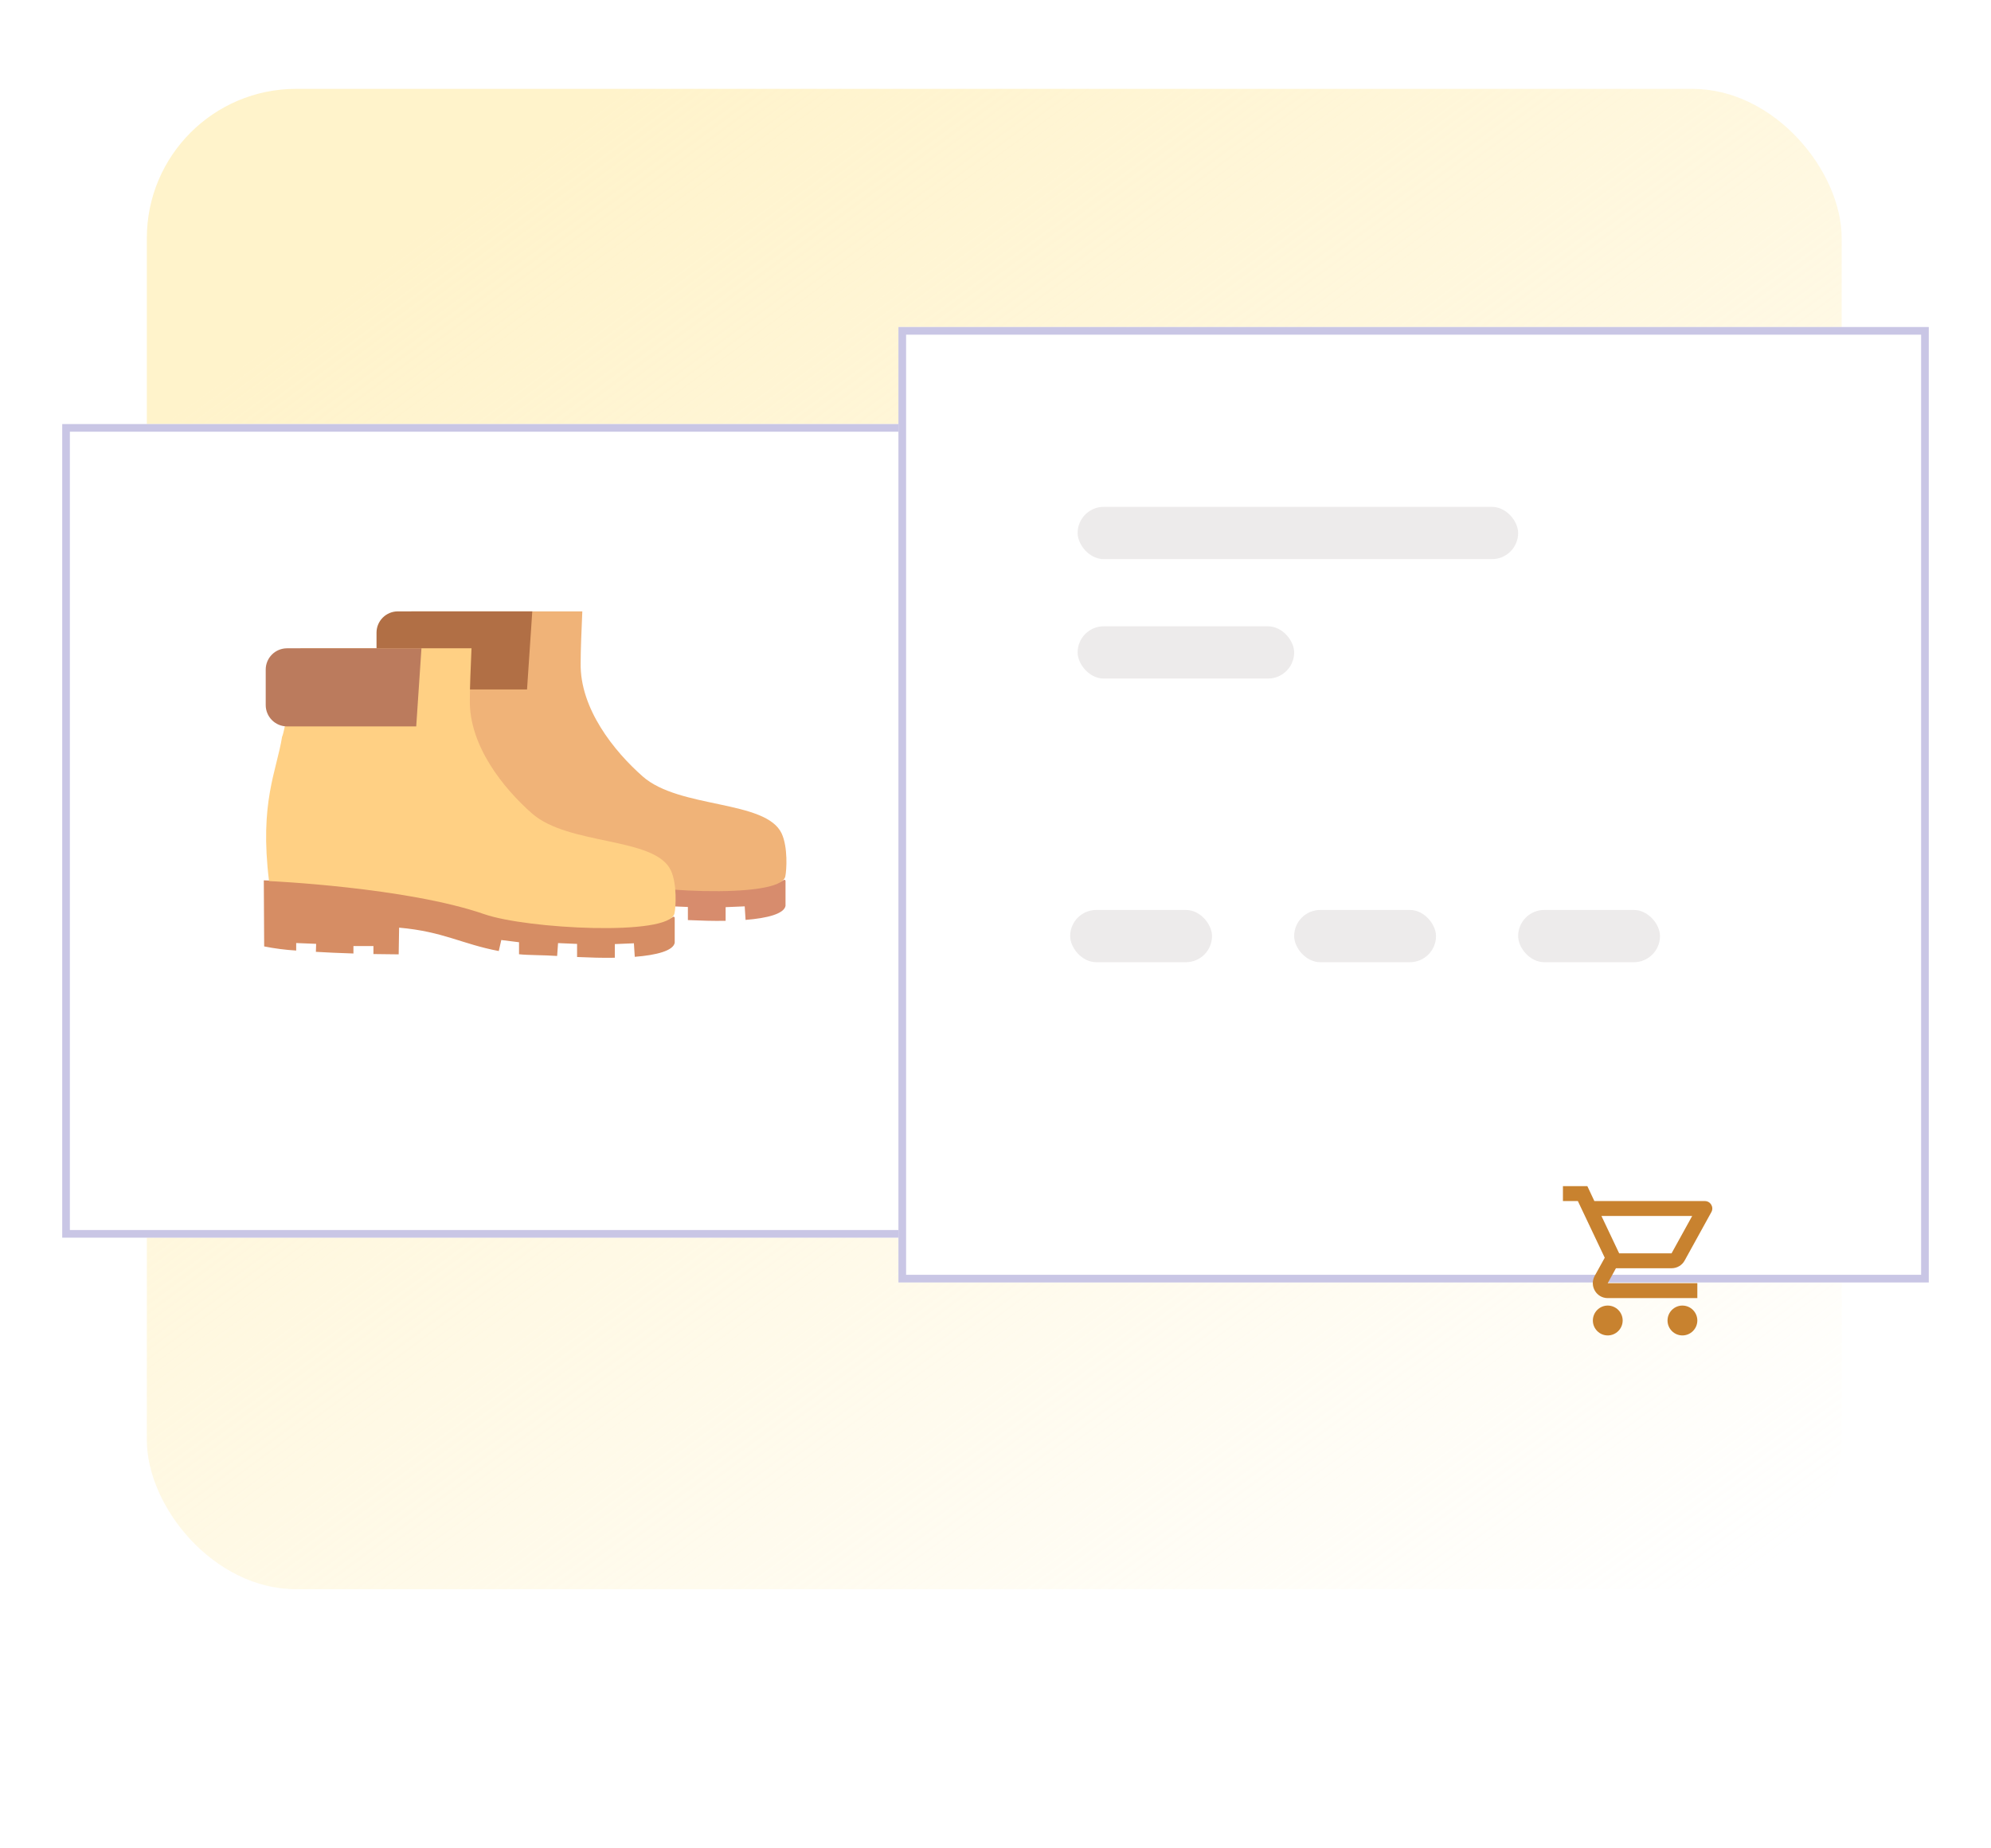 <?xml version="1.0" encoding="UTF-8"?>
<svg width="224" height="208" viewBox="0 0 224 208" fill="none" xmlns="http://www.w3.org/2000/svg">
<g clip-path="url(#clip0_1318_515)">
<rect x="16.52" y="10" width="190.68" height="168.84" rx="16.8" fill="url(#paint0_linear_1318_515)"/>
<g filter="url(#filter0_d_1318_515)">
<rect x="7" y="44.44" width="102.48" height="91.56" fill="white"/>
<rect x="7.431" y="44.871" width="101.618" height="90.698" stroke="#C9C6E5" stroke-width="0.862"/>
</g>
<g clip-path="url(#clip1_1318_515)">
<path d="M88.127 99.066C84.851 101.005 70.646 100.091 65.382 98.055C58.568 95.409 42.147 94.91 42.147 94.91L42.188 102.348C43.377 102.585 44.58 102.74 45.789 102.812V101.968L48.033 102.058L48.006 102.958C49.19 103.027 50.589 103.096 52.23 103.145V102.307H54.481V103.207L57.321 103.242L57.369 100.236C62.363 100.679 64.413 102.078 68.582 102.868L68.866 101.628L70.861 101.878V103.228C71.865 103.346 73.562 103.311 75.148 103.422L75.252 101.974L77.392 102.065V103.54C78.819 103.602 80.238 103.651 81.637 103.623V102.085L83.784 101.995L83.881 103.519C86.361 103.325 88.21 102.826 88.376 101.94V99.169C88.382 99.139 88.376 99.107 88.361 99.079C88.346 99.052 88.322 99.03 88.293 99.018C88.264 99.006 88.232 99.004 88.202 99.013C88.171 99.021 88.145 99.04 88.127 99.066V99.066Z" fill="#D78C6D"/>
<path d="M87.946 93.802C86.173 89.993 76.45 91.032 72.308 87.375C69.115 84.563 65.23 79.757 65.327 74.611C65.327 73.045 65.424 71.03 65.514 68.8H46.274C46.274 68.8 44.39 78.718 44.21 78.718C43.587 82.638 41.641 86.108 42.735 94.993C42.735 94.993 58.207 95.686 66.975 98.726C71.719 100.375 87.752 101.233 88.348 98.643C88.507 97.923 88.653 95.34 87.946 93.802Z" fill="#F0B378"/>
<path d="M59.884 68.8H44.751C44.118 68.802 43.511 69.054 43.063 69.502C42.615 69.95 42.363 70.556 42.361 71.189V75.192C42.363 75.826 42.615 76.434 43.063 76.882C43.51 77.331 44.117 77.585 44.751 77.589H59.295L59.884 68.8Z" fill="#B16F45"/>
<path d="M75.66 103.221C72.384 105.16 58.179 104.246 52.916 102.21C46.101 99.564 29.68 99.066 29.68 99.066L29.721 106.504C30.91 106.741 32.113 106.896 33.323 106.968V106.123L35.567 106.213L35.539 107.113C36.723 107.183 38.122 107.252 39.764 107.3V106.462H42.014V107.363L44.854 107.397L44.903 104.392C49.896 104.835 51.946 106.234 56.115 107.023L56.399 105.784L58.394 106.033V107.384C59.398 107.501 61.095 107.467 62.681 107.577L62.785 106.13L64.925 106.22V107.695C66.352 107.758 67.772 107.806 69.171 107.778V106.241L71.318 106.151L71.415 107.674C73.894 107.481 75.743 106.982 75.909 106.095V103.325C75.915 103.294 75.909 103.262 75.894 103.235C75.879 103.207 75.855 103.186 75.826 103.174C75.797 103.162 75.765 103.16 75.735 103.168C75.705 103.177 75.678 103.196 75.66 103.221V103.221Z" fill="#D68D64"/>
<path d="M75.48 97.958C73.707 94.148 63.983 95.187 59.841 91.53C56.648 88.719 52.763 83.912 52.86 78.766C52.86 77.201 52.957 75.186 53.047 72.955H33.807C33.807 72.955 31.923 82.873 31.743 82.873C31.12 86.793 29.174 90.263 30.268 99.149C30.268 99.149 45.74 99.841 54.508 102.882C59.252 104.53 75.286 105.389 75.881 102.799C76.041 102.078 76.186 99.495 75.48 97.958Z" fill="#FFD084"/>
<path d="M47.417 72.955H32.284C31.651 72.957 31.044 73.21 30.596 73.657C30.149 74.105 29.896 74.712 29.895 75.345V79.348C29.896 79.982 30.148 80.589 30.596 81.038C31.044 81.487 31.65 81.741 32.284 81.744H46.828L47.417 72.955Z" fill="#BB7B5D"/>
</g>
<g filter="url(#filter1_d_1318_515)">
<rect x="101.08" y="33.52" width="115.92" height="107.52" fill="white"/>
<rect x="101.511" y="33.951" width="115.058" height="106.658" stroke="#C9C6E5" stroke-width="0.862"/>
</g>
<g filter="url(#filter2_dddddd_1318_515)">
<circle cx="185.08" cy="141.88" r="22.68" fill="url(#paint1_linear_1318_515)"/>
</g>
<path d="M188.062 142.72C188.692 142.72 189.246 142.376 189.532 141.855L192.539 136.403C192.85 135.849 192.447 135.16 191.808 135.16H179.376L178.587 133.48H175.84V135.16H177.52L180.544 141.536L179.41 143.585C178.797 144.711 179.603 146.08 180.88 146.08H190.96V144.4H180.88L181.804 142.72H188.062ZM180.174 136.84H190.38L188.062 141.04H182.165L180.174 136.84ZM180.88 146.92C179.956 146.92 179.208 147.676 179.208 148.6C179.208 149.524 179.956 150.28 180.88 150.28C181.804 150.28 182.56 149.524 182.56 148.6C182.56 147.676 181.804 146.92 180.88 146.92ZM189.28 146.92C188.356 146.92 187.608 147.676 187.608 148.6C187.608 149.524 188.356 150.28 189.28 150.28C190.204 150.28 190.96 149.524 190.96 148.6C190.96 147.676 190.204 146.92 189.28 146.92Z" fill="#C8822F"/>
<rect opacity="0.2" x="121.24" y="57.04" width="49.56" height="5.88" rx="2.94" fill="#A89E9E"/>
<rect opacity="0.2" x="121.24" y="70.48" width="24.36" height="5.88" rx="2.94" fill="#A89E9E"/>
<rect opacity="0.2" x="120.4" y="102.4" width="15.96" height="5.88" rx="2.94" fill="#A89E9E"/>
<rect opacity="0.2" x="145.6" y="102.4" width="15.96" height="5.88" rx="2.94" fill="#A89E9E"/>
<rect opacity="0.2" x="170.8" y="102.4" width="15.96" height="5.88" rx="2.94" fill="#A89E9E"/>
</g>
<defs>
<filter id="filter0_d_1318_515" x="1.17" y="41.89" width="114.14" height="103.22" filterUnits="userSpaceOnUse" color-interpolation-filters="sRGB">
<feFlood flood-opacity="0" result="BackgroundImageFix"/>
<feColorMatrix in="SourceAlpha" type="matrix" values="0 0 0 0 0 0 0 0 0 0 0 0 0 0 0 0 0 0 127 0" result="hardAlpha"/>
<feMorphology radius="1" operator="erode" in="SourceAlpha" result="effect1_dropShadow_1318_515"/>
<feOffset dy="3.28"/>
<feGaussianBlur stdDeviation="3.415"/>
<feColorMatrix type="matrix" values="0 0 0 0 0 0 0 0 0 0 0 0 0 0 0 0 0 0 0.1 0"/>
<feBlend mode="normal" in2="BackgroundImageFix" result="effect1_dropShadow_1318_515"/>
<feBlend mode="normal" in="SourceGraphic" in2="effect1_dropShadow_1318_515" result="shape"/>
</filter>
<filter id="filter1_d_1318_515" x="95.25" y="30.97" width="127.58" height="119.18" filterUnits="userSpaceOnUse" color-interpolation-filters="sRGB">
<feFlood flood-opacity="0" result="BackgroundImageFix"/>
<feColorMatrix in="SourceAlpha" type="matrix" values="0 0 0 0 0 0 0 0 0 0 0 0 0 0 0 0 0 0 127 0" result="hardAlpha"/>
<feMorphology radius="1" operator="erode" in="SourceAlpha" result="effect1_dropShadow_1318_515"/>
<feOffset dy="3.28"/>
<feGaussianBlur stdDeviation="3.415"/>
<feColorMatrix type="matrix" values="0 0 0 0 0 0 0 0 0 0 0 0 0 0 0 0 0 0 0.1 0"/>
<feBlend mode="normal" in2="BackgroundImageFix" result="effect1_dropShadow_1318_515"/>
<feBlend mode="normal" in="SourceGraphic" in2="effect1_dropShadow_1318_515" result="shape"/>
</filter>
<filter id="filter2_dddddd_1318_515" x="93.344" y="119.2" width="183.474" height="200.737" filterUnits="userSpaceOnUse" color-interpolation-filters="sRGB">
<feFlood flood-opacity="0" result="BackgroundImageFix"/>
<feColorMatrix in="SourceAlpha" type="matrix" values="0 0 0 0 0 0 0 0 0 0 0 0 0 0 0 0 0 0 127 0" result="hardAlpha"/>
<feOffset dy="2.389"/>
<feGaussianBlur stdDeviation="0.955"/>
<feColorMatrix type="matrix" values="0 0 0 0 0 0 0 0 0 0 0 0 0 0 0 0 0 0 0.02 0"/>
<feBlend mode="normal" in2="BackgroundImageFix" result="effect1_dropShadow_1318_515"/>
<feColorMatrix in="SourceAlpha" type="matrix" values="0 0 0 0 0 0 0 0 0 0 0 0 0 0 0 0 0 0 127 0" result="hardAlpha"/>
<feOffset dy="5.74"/>
<feGaussianBlur stdDeviation="2.296"/>
<feColorMatrix type="matrix" values="0 0 0 0 0 0 0 0 0 0 0 0 0 0 0 0 0 0 0.028 0"/>
<feBlend mode="normal" in2="effect1_dropShadow_1318_515" result="effect2_dropShadow_1318_515"/>
<feColorMatrix in="SourceAlpha" type="matrix" values="0 0 0 0 0 0 0 0 0 0 0 0 0 0 0 0 0 0 127 0" result="hardAlpha"/>
<feOffset dy="10.809"/>
<feGaussianBlur stdDeviation="4.323"/>
<feColorMatrix type="matrix" values="0 0 0 0 0 0 0 0 0 0 0 0 0 0 0 0 0 0 0.035 0"/>
<feBlend mode="normal" in2="effect2_dropShadow_1318_515" result="effect3_dropShadow_1318_515"/>
<feColorMatrix in="SourceAlpha" type="matrix" values="0 0 0 0 0 0 0 0 0 0 0 0 0 0 0 0 0 0 127 0" result="hardAlpha"/>
<feOffset dy="19.281"/>
<feGaussianBlur stdDeviation="7.712"/>
<feColorMatrix type="matrix" values="0 0 0 0 0 0 0 0 0 0 0 0 0 0 0 0 0 0 0.042 0"/>
<feBlend mode="normal" in2="effect3_dropShadow_1318_515" result="effect4_dropShadow_1318_515"/>
<feColorMatrix in="SourceAlpha" type="matrix" values="0 0 0 0 0 0 0 0 0 0 0 0 0 0 0 0 0 0 127 0" result="hardAlpha"/>
<feOffset dy="36.063"/>
<feGaussianBlur stdDeviation="14.425"/>
<feColorMatrix type="matrix" values="0 0 0 0 0.677 0 0 0 0 0.463 0 0 0 0 0.95 0 0 0 0.05 0"/>
<feBlend mode="normal" in2="effect4_dropShadow_1318_515" result="effect5_dropShadow_1318_515"/>
<feColorMatrix in="SourceAlpha" type="matrix" values="0 0 0 0 0 0 0 0 0 0 0 0 0 0 0 0 0 0 127 0" result="hardAlpha"/>
<feOffset dy="86.321"/>
<feGaussianBlur stdDeviation="34.528"/>
<feColorMatrix type="matrix" values="0 0 0 0 0.535 0 0 0 0 0.385 0 0 0 0 0.963 0 0 0 0.07 0"/>
<feBlend mode="normal" in2="effect5_dropShadow_1318_515" result="effect6_dropShadow_1318_515"/>
<feBlend mode="normal" in="SourceGraphic" in2="effect6_dropShadow_1318_515" result="shape"/>
</filter>
<linearGradient id="paint0_linear_1318_515" x1="49.728" y1="24.228" x2="175.063" y2="193.877" gradientUnits="userSpaceOnUse">
<stop stop-color="#FFF3CB"/>
<stop offset="1" stop-color="#FFF3CB" stop-opacity="0"/>
</linearGradient>
<linearGradient id="paint1_linear_1318_515" x1="159.04" y1="119.2" x2="198.52" y2="160.36" gradientUnits="userSpaceOnUse">
<stop stop-color="#FFE297"/>
<stop offset="1" stop-color="#FFF5DA"/>
</linearGradient>
<clipPath id="clip0_1318_515">
<rect width="224" height="208" fill="white"/>
</clipPath>
<clipPath id="clip1_1318_515">
<rect width="58.8" height="38.985" fill="white" transform="translate(29.68 68.8)"/>
</clipPath>
</defs>
</svg>
